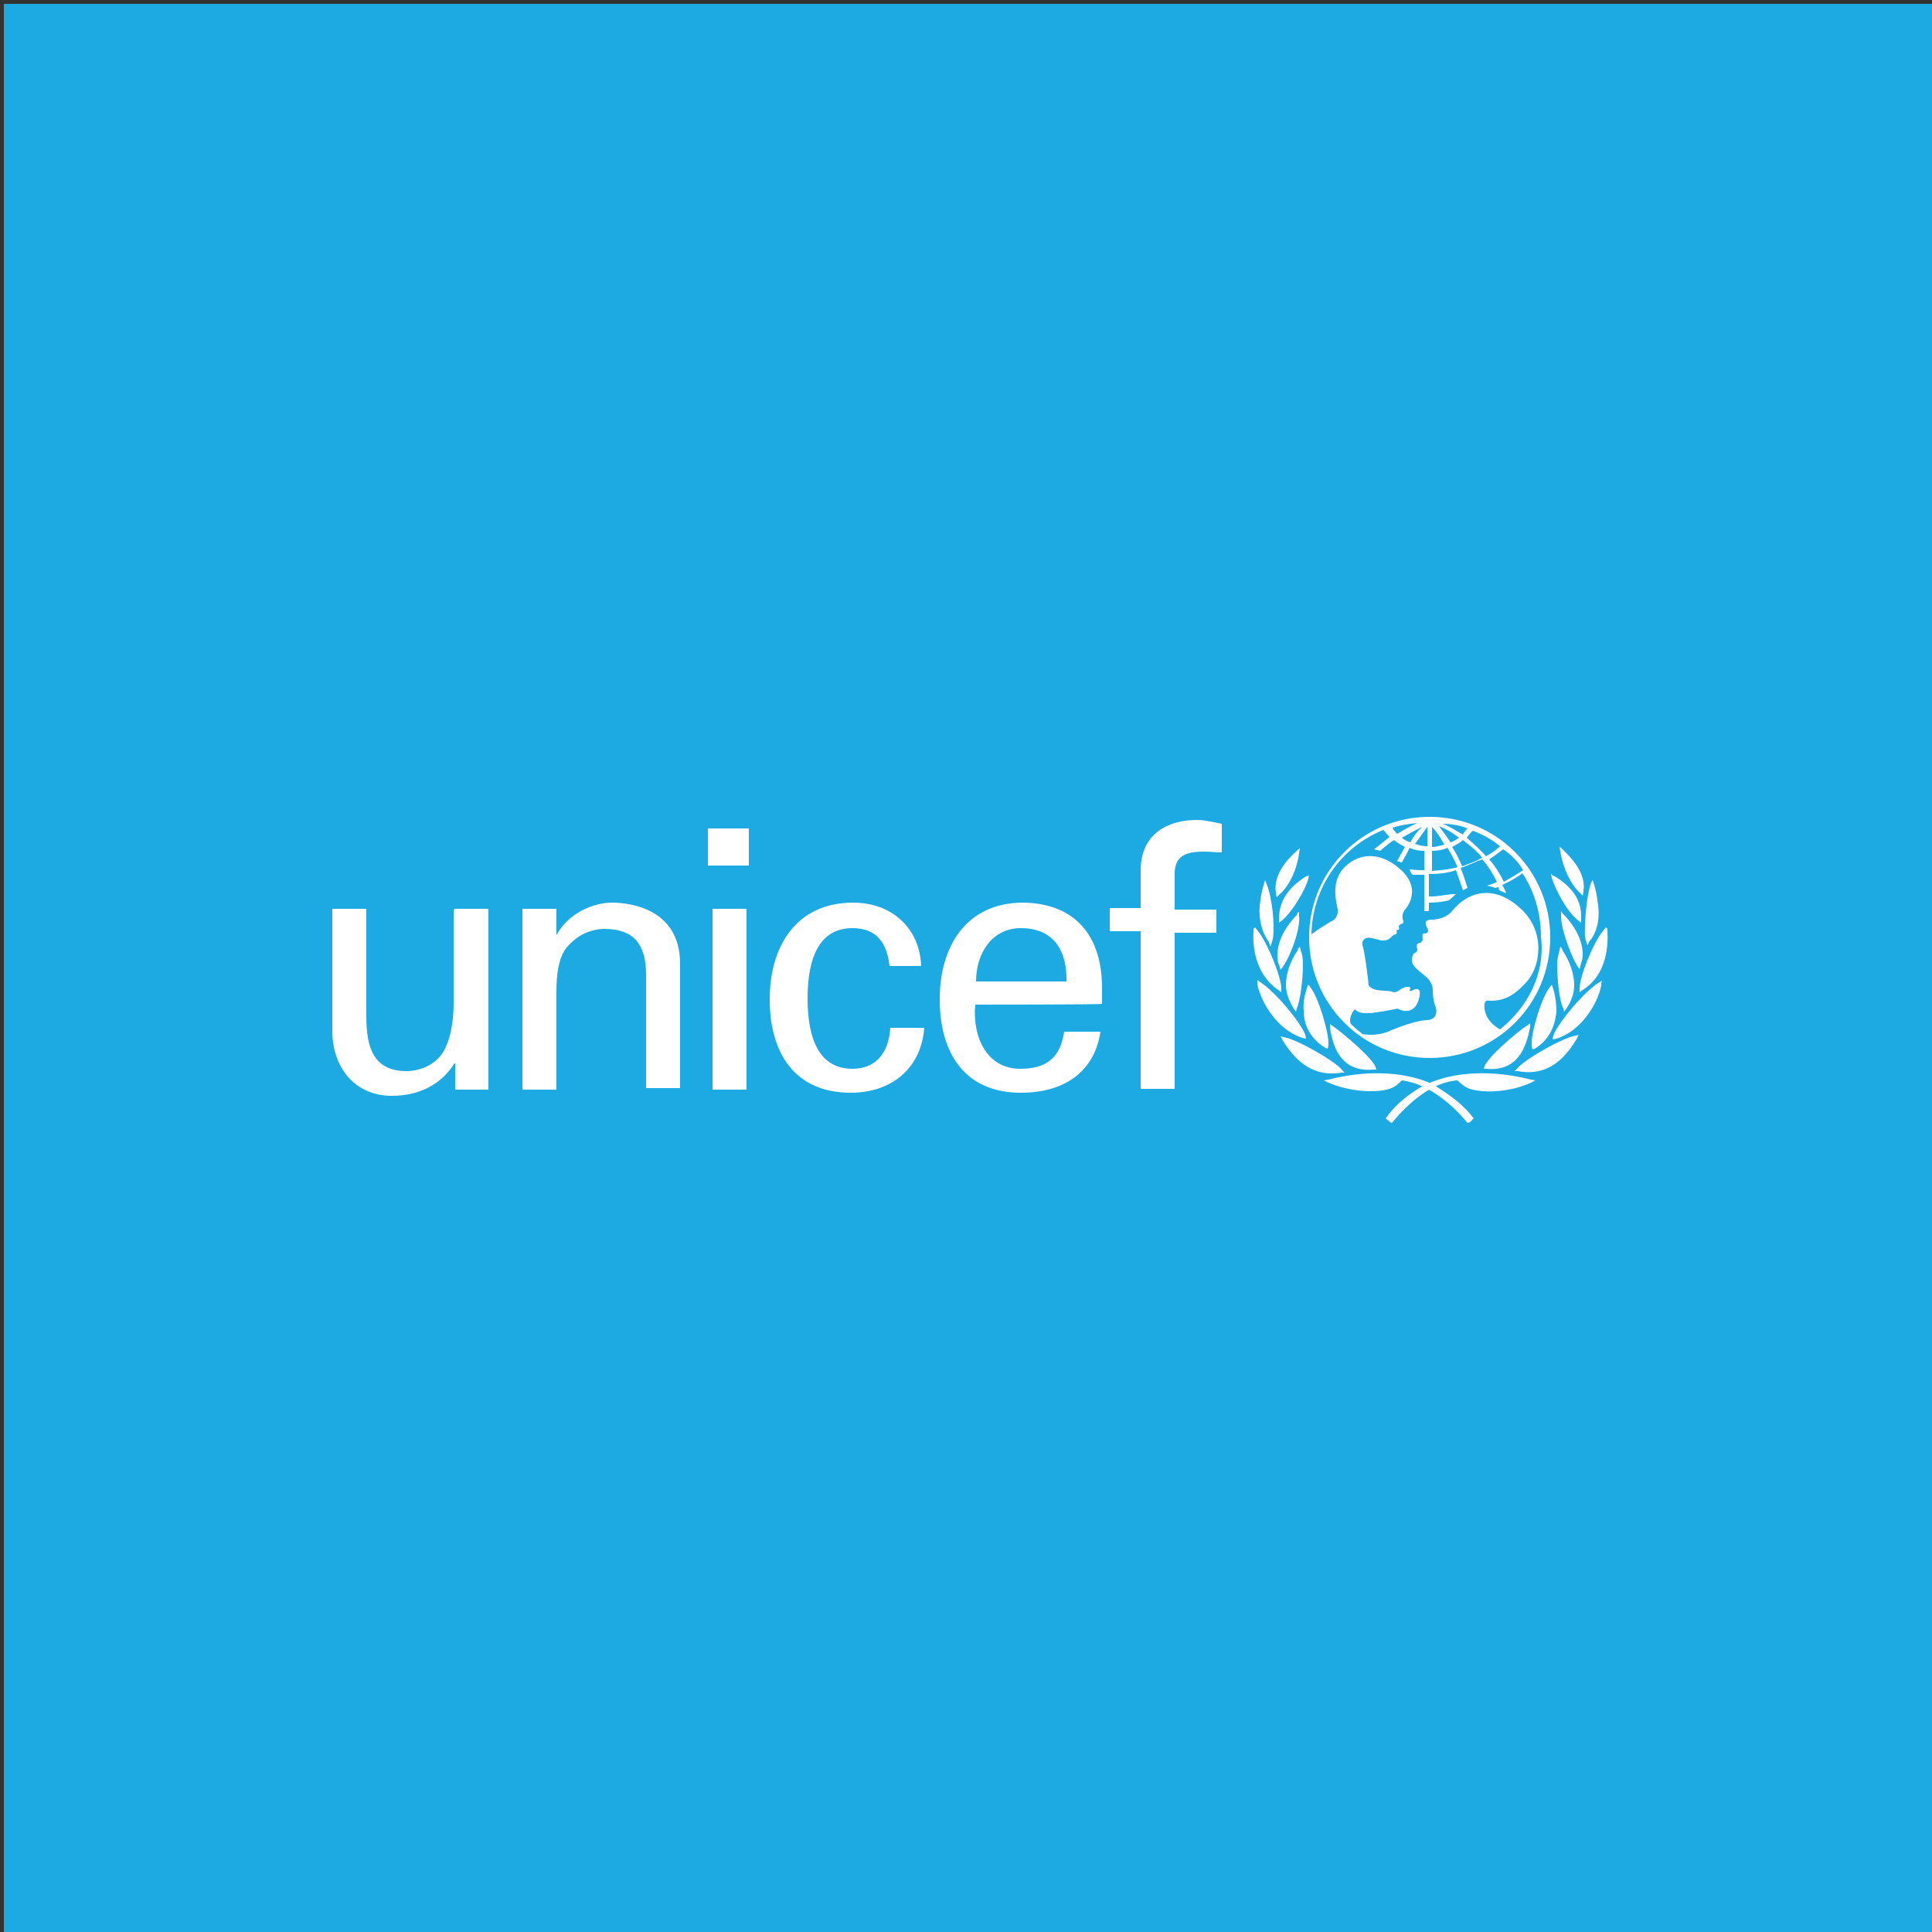 <?xml version="1.0" encoding="utf-8"?>
<!-- Generator: Adobe Illustrator 28.0.0, SVG Export Plug-In . SVG Version: 6.00 Build 0)  -->
<svg version="1.1" id="Layer_1" xmlns="http://www.w3.org/2000/svg" xmlns:xlink="http://www.w3.org/1999/xlink" x="0px" y="0px"
	 viewBox="0 0 250 250" style="enable-background:new 0 0 250 250;" xml:space="preserve">
<rect x="0" y="0" width="250" height="250" fill="#333333" stroke="none"/>
<style type="text/css">
	.st0{fill:#1DAAE2;}
	.st1{fill:#FFFFFF;}
</style>
<polygon class="st0" points="125.5,0.5 0.5,0.5 0.5,250.5 125.5,250.5 250.5,250.5 250.5,0.5 "/>
<g>
	<path class="st1" d="M185,105.7c-8.6,0-15.6,6.9-15.6,15.6c0,8.6,6.9,15.6,15.6,15.6c8.6,0,15.6-6.9,15.6-15.6
		S193.6,105.7,185,105.7 M197.1,112.6c-0.8,0.5-1.6,1-2.5,1.5c-0.5-1-1.1-2-1.9-2.9c0.6-0.4,1.3-0.9,1.8-1.3
		C195.6,110.6,196.5,111.6,197.1,112.6 M190.6,107.5c1.3,0.5,2.4,1.1,3.5,2c-0.5,0.5-1.1,0.9-1.8,1.3c-0.8-0.9-1.6-1.6-2.5-2.4
		C190.1,108,190.3,107.7,190.6,107.5 M191.8,111c-0.9,0.5-1.8,0.8-2.6,1.1c-0.4-0.9-0.8-1.8-1.3-2.5c0.5-0.3,1-0.5,1.4-0.9
		C190.2,109.4,191.1,110.1,191.8,111 M189.9,107.2c-0.3,0.3-0.5,0.5-0.6,0.8c-0.9-0.5-1.6-1-2.6-1.4
		C187.8,106.6,188.9,106.8,189.9,107.2 M188.8,108.4c-0.4,0.3-0.8,0.5-1.1,0.6c-0.5-0.8-1-1.4-1.5-2.1
		C187,107.2,187.9,107.7,188.8,108.4 M185.3,107c0.6,0.6,1.1,1.4,1.6,2.3c-0.5,0.1-1,0.3-1.6,0.3V107z M185.3,110.1
		c0.6,0,1.4-0.1,2-0.4c0.5,0.8,0.9,1.6,1.3,2.5c-1,0.3-2.1,0.4-3.3,0.5V110.1z M184.7,107v2.5c-0.5,0-1-0.1-1.6-0.3
		C183.6,108.5,184.2,107.7,184.7,107 M182.5,109c-0.4-0.1-0.9-0.4-1.1-0.6c0.9-0.5,1.8-1,2.6-1.4C183.4,107.6,182.9,108.2,182.5,109
		 M183.4,106.5c-0.9,0.4-1.8,0.9-2.6,1.4c-0.3-0.3-0.5-0.5-0.6-0.8C181.1,106.8,182.3,106.6,183.4,106.5 M194.1,133.2
		c-2-1.1-2.1-2.8-2-3.3c0.1-0.6,0.5-0.4,0.8-0.4c1.4,0,2.8-0.4,4.5-2.3c2-2,2.6-6.6-0.5-9.5c-3.3-3.2-6.8-2.6-9.1,0.3
		c-0.5,0.6-1.6,1-2.5,1c-1.5,0-0.5,1.1-0.5,1.4s-0.3,0.4-0.4,0.4c-0.5-0.1-0.3,0.6-0.3,0.8c0,0.1-0.3,0.4-0.3,0.4
		c-0.6,0-0.5,0.5-0.4,0.8c0,0.1,0,0.4-0.3,0.5s-0.4,0.6-0.4,1c0,0.6,0.6,1.1,1.6,1.9s1.1,1.5,1.1,2s0.1,1.4,0.3,1.9
		c0.3,0.6,0.3,1.9-1.1,1.9c-1.8,0.1-4.8,1.4-5,1.5c-1,0.4-2.3,0.5-3.3,0.3c-0.5-0.4-1-0.8-1.5-1.3c-0.3-0.6,0.1-1.4,0.5-1.9
		c0.6,0.6,1.4,0.5,1.9,0.5s2.8-0.4,3.2-0.5s0.5-0.1,0.6,0c0.9,0.4,2.1,0.4,2.6-1.3c0.5-1.8-0.6-1.3-0.9-1.1c-0.1,0.1-0.4,0-0.3-0.1
		c0.3-0.4-0.1-0.4-0.3-0.4c-0.5,0-1.1,0.5-1.3,0.6c-0.3,0.1-0.4,0.1-0.5,0.1c-0.6-0.4-2.5,0.1-3.2-0.9c0-0.3-0.5-4.4-0.8-5.2
		c0-0.1-0.1-0.4,0.1-0.6c0.5-0.8,1.8,0,2.5,0c0.9,0,1-0.4,1.3-0.6c0.3-0.3,0.4-0.1,0.5-0.3c0.1-0.1,0-0.3,0-0.4s0.1,0,0.3-0.1
		c0.1-0.1,0-0.4,0-0.5c0.3-0.4,0.8-0.1,0.5-0.9c-0.1-0.5,0.1-1,0.4-1.3c0.4-0.5,2-2.8-0.8-5.2c-2.6-2.3-5.4-2-7.2-0.1
		s-0.9,4.7-0.8,5.4c0.1,0.8-0.4,1.4-1,1.6c-0.5,0.3-1.6,1-2.4,1.6c0.1-6,3.8-11.3,9.3-13.5c0.3,0.3,0.5,0.6,0.8,0.9
		c-0.6,0.5-2,1.6-2,1.6s0.1,0,0.4,0.1c0.1,0,0.4,0.1,0.4,0.1s1.1-1,1.8-1.4c0.4,0.4,0.9,0.6,1.4,0.9c-0.3,0.5-1,1.8-1,1.8
		s0.1,0.1,0.3,0.1c0.1,0.1,0.3,0.1,0.3,0.1s0.8-1.4,1-1.9c0.6,0.3,1.3,0.4,1.9,0.4v2.5c-0.4,0-1.3,0-1.6-0.1h-0.3l0.1,0.3
		c0.1,0.1,0.1,0.3,0.3,0.4l0,0l0,0c0.3,0,1.1,0,1.5,0v4.7h0.6v-1.1c1,0,1.8-0.1,2.6-0.3l0,0l0.9-0.8h-0.5c-1,0.1-1.9,0.3-2.6,0.3
		c0,0-0.3,0-0.4,0v-2.9c1.1,0,2.4-0.1,3.5-0.5c0.3,0.8,0.9,2.6,0.9,2.6l0.6-0.3c0,0-0.6-1.9-0.9-2.6c1-0.3,1.9-0.8,2.8-1.1
		c0.8,0.9,1.4,1.9,1.9,2.9c-0.5,0.3-1.3,0.5-1.3,0.5c0.6,0.1,1.1,0.3,1.1,0.3s0.3-0.1,0.4-0.1c0,0.1,0.1,0.4,0.1,0.4l0.9,0.4
		l-0.1-0.3c0,0-0.3-0.6-0.4-0.8c0.9-0.4,1.8-0.9,2.6-1.5c1.6,2.4,2.4,5.3,2.4,8.2C200,126.1,197.6,130.4,194.1,133.2"/>
	<path class="st1" d="M168,109.9l-0.3,0.3c-0.9,0.8-3,2.9-2.6,5.3v0.1l0.1,0.5l0.3-0.3c1.3-1.1,2.3-3.2,2.6-5.4l0.1-0.6L168,109.9z"
		/>
	<path class="st1" d="M163.7,113.9l-0.1,0.3c-0.1,0.4-0.4,1.3-0.5,2.3c-0.3,1.5-0.1,3.8,1.1,5.4l0.1,0.3l0.1,0.3l0.3-1
		c0.3-1.8-0.1-5.4-0.8-7.1L163.7,113.9L163.7,113.9L163.7,113.9z"/>
	<path class="st1" d="M162.2,120.2v0.3c-0.1,1.5,0,5.4,3.2,7.6l0.4,0.3v-0.5c0-1.5-1.8-5.9-3-7.4l-0.4-0.5L162.2,120.2z"/>
	<path class="st1" d="M162.7,127.1v0.3c0.5,2.3,2.5,5.8,5.8,6.9l0.5,0.1l-0.1-0.5c-0.6-1.6-3.8-5.5-5.8-6.8l-0.4-0.3V127.1z"/>
	<path class="st1" d="M169.4,113.3l-0.4,0.1c-2.4,1.5-3.5,3.3-3.5,5.5v0.5l0.4-0.3c1.3-1.1,3-3.9,3.4-5.4l0.1-0.6V113.3z"/>
	<path class="st1" d="M167.9,118.1l-0.1,0.3c-0.6,0.6-2.6,2.8-2.5,5.4c0,0.4,0.1,0.9,0.3,1.3l0.1,0.4l0.3-0.4c1-1.4,2.3-4.9,2.1-6.6
		V118L167.9,118.1z"/>
	<path class="st1" d="M168,122.7l-0.1,0.3c-1,1.5-1.5,3-1.5,4.5c0,1,0.4,2,1,3l0.3,0.4l0.1-0.4c0.4-0.9,0.8-3.5,0.8-5.7
		c0-0.8-0.1-1.4-0.3-1.8l-0.1-0.5L168,122.7z"/>
	<path class="st1" d="M169.2,127.6l-0.1,0.3c-0.3,1-0.5,1.9-0.4,2.9c0,2,1,3.7,2.8,4.8l0.3,0.1l0.1-0.4V135c0-1.6-1.3-5.9-2.3-7.2
		l-0.3-0.4L169.2,127.6z"/>
	<path class="st1" d="M165.8,134.2l0.1,0.3c1.3,2.1,3.5,5,7.7,4.3h0.4l-0.3-0.3c-0.8-1.1-5.8-4-7.6-4.3l-0.5-0.1L165.8,134.2z"/>
	<path class="st1" d="M171.9,139.7L171.9,139.7l-0.6,0.1l0.6,0.3c2.6,1.1,5.9,1.4,7.9,0.8c0.8-0.3,1.1-0.6,1.6-1.1
		c3.4,0.4,6.6,3.2,8.4,5.4l0.1,0.1h0.1c0.3-0.1,0.5-0.4,0.6-0.5l0.1-0.1l-0.1-0.1c-1.9-2.5-4.9-4-5-4.2
		C183,139.1,178.2,138.1,171.9,139.7"/>
	<path class="st1" d="M172.1,132.7v0.3c0.4,2.5,1.4,5.8,5.7,5.4h0.3l-0.1-0.3c-0.3-1.1-4.2-4.4-5.5-5.3l-0.4-0.3V132.7z"/>
	<path class="st1" d="M201.8,109.6l0.1,0.6c0.4,2.3,1.4,4.3,2.6,5.4l0.3,0.3l0.1-0.5v-0.1c0.4-2.4-1.8-4.5-2.6-5.3l-0.3-0.3
		L201.8,109.6z"/>
	<path class="st1" d="M206.2,113.7l-0.3,0.5c-0.6,1.6-0.9,5.3-0.8,7.1l0.3,1l0.1-0.1l0.1-0.3c1.4-1.6,1.4-3.8,1.1-5.4
		c-0.1-1.1-0.4-1.9-0.5-2.3l-0.1-0.3L206.2,113.7L206.2,113.7z"/>
	<path class="st1" d="M207.8,120l-0.4,0.5c-1.3,1.6-3,5.9-3,7.4v0.5l0.4-0.3c3.2-2,3.3-5.9,3.2-7.6v-0.3L207.8,120z"/>
	<path class="st1" d="M207.3,126.9l-0.5,0.3c-2,1.3-5.2,5.2-5.8,6.8l-0.1,0.5l0.5-0.1c3.3-1,5.4-4.7,5.8-6.9v-0.3L207.3,126.9z"/>
	<path class="st1" d="M200.7,113l0.1,0.6c0.5,1.6,2,4.4,3.4,5.5l0.4,0.3v-0.5c0.1-2.3-1-4-3.4-5.5l-0.3-0.1L200.7,113z"/>
	<path class="st1" d="M202,117.9v0.5c-0.1,1.6,1.3,5.3,2.1,6.6l0.3,0.4l0.1-0.4c0.1-0.5,0.3-0.9,0.3-1.3c0.1-2.6-1.9-4.8-2.5-5.4
		l-0.1-0.1L202,117.9z"/>
	<path class="st1" d="M201.9,122.5l-0.1,0.5c-0.1,0.4-0.3,1-0.3,1.8c0,2.1,0.3,4.8,0.8,5.7l0.1,0.4l0.3-0.4c0.6-0.9,1-1.9,1-3
		c0-1.4-0.5-3-1.5-4.5l-0.1-0.3L201.9,122.5z"/>
	<path class="st1" d="M200.8,127.4l-0.3,0.4c-1,1.3-2.3,5.5-2.3,7.2c0,0,0,0.3,0,0.4l0.1,0.4l0.3-0.1c1.8-1.1,2.6-2.8,2.8-4.8
		c0-0.9-0.1-1.9-0.4-2.9l-0.1-0.3L200.8,127.4z"/>
	<path class="st1" d="M204.4,133.9l-0.5,0.1c-1.8,0.3-6.8,3.2-7.6,4.3l-0.3,0.3h0.4c4.2,0.8,6.4-2.1,7.7-4.3l0.1-0.3L204.4,133.9z"
		/>
	<path class="st1" d="M184.4,140.4c-0.1,0-3.2,1.6-5,4.2l-0.1,0.1l0.1,0.1c0.1,0.1,0.5,0.4,0.6,0.5h0.1l0.1-0.1
		c1.9-2.3,5-5.2,8.4-5.4c0.5,0.5,1,0.9,1.6,1.1c1.9,0.6,5.3,0.4,7.9-0.8l0.6-0.3l-0.6-0.1C191.8,138.1,187,139.1,184.4,140.4"/>
	<path class="st1" d="M198,132.4l-0.4,0.3c-1.4,0.9-5.2,4.2-5.5,5.3l-0.1,0.3h0.3c4.2,0.4,5.2-2.9,5.7-5.4v-0.3V132.4z"/>
	<path class="st1" d="M91.6,107.2h5.3v4.8h-5.3V107.2z M92.2,117.6h4.4V141h-4.4V117.6z"/>
	<path class="st1" d="M58.8,117.6h4.4V141h-4.3v-3.4h-0.1c-1.8,2.9-4.8,4.2-8.1,4.2c-4.9,0-7.7-3.8-7.7-8.4v-15.8h4.4v13.9
		c0,4,0.9,7.1,5.2,7.1c1.8,0,4.3-0.9,5.2-3.4c0.9-2.1,0.9-4.9,0.9-5.5v-12h0.1V117.6z"/>
	<path class="st1" d="M72,121L72,121c1.6-2.9,4.8-4.2,7.2-4.2c1.6,0,8.8,0.4,8.8,7.9v16.1h-4.4v-14.7c0-3.9-1.6-5.9-5.4-5.9
		c0,0-2.4-0.1-4.3,1.8c-0.6,0.6-1.9,1.6-1.9,6.3V141h-4.4v-23.4H72V121z"/>
	<path class="st1" d="M115.1,125c-0.3-2.9-1.6-4.9-4.8-4.9c-4.2,0-5.8,3.7-5.8,9.1c0,5.4,1.6,9.1,5.8,9.1c2.9,0,4.7-1.9,4.9-5.3h4.4
		c-0.4,5.3-4.3,8.4-9.5,8.4c-7.4,0-10.5-5.3-10.5-12.1s3.4-12.5,10.8-12.5c4.9,0,8.6,3.2,8.8,8.2C119.4,125,115.1,125,115.1,125z"/>
	<path class="st1" d="M126.2,130c-0.4,4,1.4,8.3,5.8,8.3c3.4,0,5.2-1.4,5.7-4.8h4.7c-0.8,5.3-4.8,7.9-10.3,7.9
		c-7.4,0-10.5-5.3-10.5-12.1s3.4-12.5,10.8-12.5c6.9,0.1,10.2,4.5,10.2,11v2.1C142.6,130,126.2,130,126.2,130z M138,127
		c0.1-3.9-1.6-6.9-5.9-6.9c-3.7,0-5.8,3.2-5.8,6.9H138z"/>
	<path class="st1" d="M147.6,140.7v-20.2h-4v-3h4v-5c0.1-5,4-6.4,7.3-6.4c1,0,2.1,0.3,3.2,0.5v3.7c-0.8,0-1.5-0.1-2.3-0.1
		c-2.5,0-3.9,0.6-3.8,3.2v4.3h5.4v3H152v20.2h-4.4V140.7z"/>
</g>
</svg>
